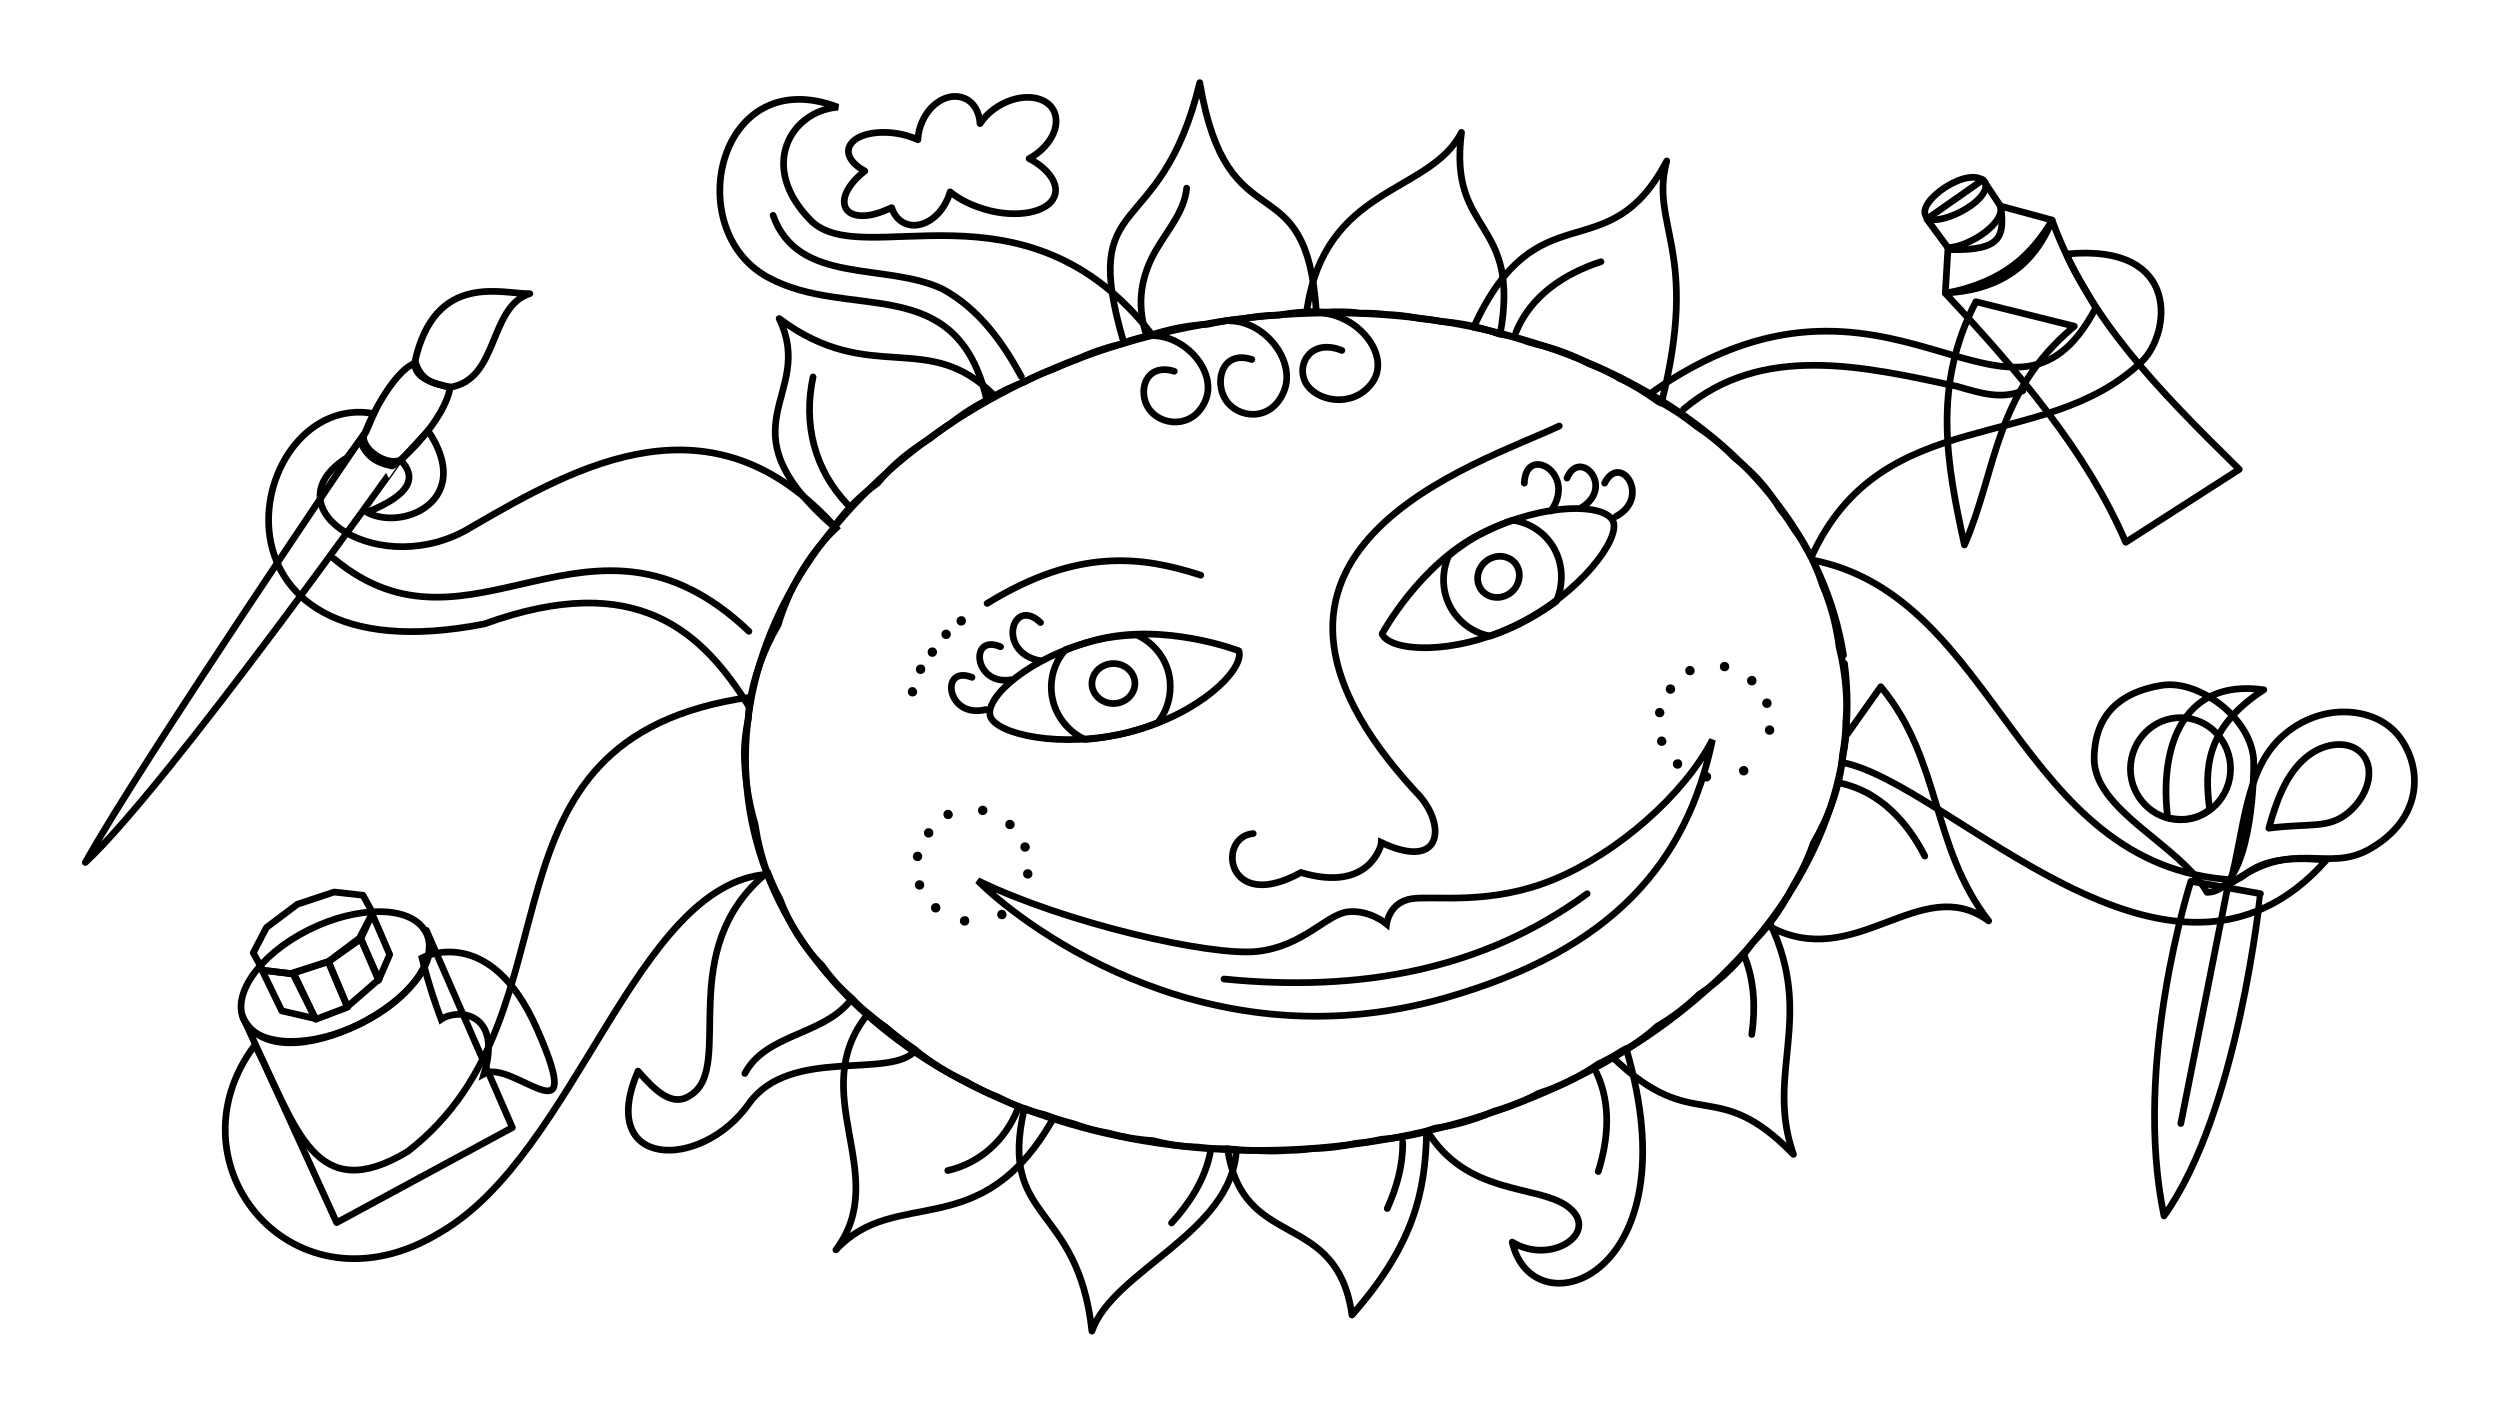 <?xml version="1.0" encoding="utf-8"?>
<!-- Generator: Adobe Illustrator 25.0.0, SVG Export Plug-In . SVG Version: 6.00 Build 0)  -->
<svg version="1.2" baseProfile="tiny"
	 id="svg2" inkscape:version="0.48.2 r9819" sodipodi:docname="slunce.svg" xmlns:cc="http://creativecommons.org/ns#" xmlns:dc="http://purl.org/dc/elements/1.1/" xmlns:inkscape="http://www.inkscape.org/namespaces/inkscape" xmlns:rdf="http://www.w3.org/1999/02/22-rdf-syntax-ns#" xmlns:sodipodi="http://sodipodi.sourceforge.net/DTD/sodipodi-0.dtd" xmlns:svg="http://www.w3.org/2000/svg"
	 xmlns="http://www.w3.org/2000/svg" xmlns:xlink="http://www.w3.org/1999/xlink" x="0px" y="0px" viewBox="0 0 744.1 421"
	 overflow="visible" xml:space="preserve">
<g>
	<path fill="none" stroke="#000000" stroke-width="2" stroke-linecap="round" stroke-linejoin="round" d="M559.8,204.4l-10.4,14.7
		c-0.2,1.9-0.5,3.9-0.9,5.8c-0.8,8.9-4.1,18.1-8.8,26.1c-1.5,4.4-3.5,8.6-5.9,12.5c-2.2,4.3-4.7,8.4-7.6,12
		c25.9,14.5,45.4-16.3,65.7-1.4C574.7,251.9,578,226.4,559.8,204.4z"/>
	<g id="g3871">
		<path id="path3810-7" fill="none" stroke="#000000" stroke-width="2" stroke-linecap="round" stroke-linejoin="round" d="
			M645.5,203.8c-0.7,0-1.5,0.1-2.2,0.2c-12.2,2-19.8,8.6-20,21.6c-0.2,15.7,25.6,25.8,33.6,40c11.3,0,13.9-25.5,13.9-38.5
			C670.8,214.9,656.4,203.6,645.5,203.8z M649,213.6c8.2,0,14.9,6.8,14.9,15.2s-6.7,15.2-14.9,15.2c-8.2,0-14.9-6.8-14.9-15.2
			C634.2,220.4,640.8,213.6,649,213.6z"/>
		<path id="path3806-1" fill="none" stroke="#000000" stroke-width="2" stroke-linecap="round" stroke-linejoin="round" d="
			M697.6,211.9c-6,0-12.5,2.2-17.9,6.9c-11.6,10-11.6,28.2-16,44.4c19.1-14.2,28.7-3,41.8-10.6c15.6-9,15.6-23.9,8.8-33.1
			C710.7,214.6,704.5,211.9,697.6,211.9z M695.8,221.6c3.1-0.1,5.8,0.9,7.6,3.2c3.5,4.5,1.4,12.2-4.5,17.1c-6,4.9-11,3-23.6,4.6
			c2.2-8,5.1-16.1,11.1-21.1C689.3,223,692.7,221.7,695.8,221.6z"/>
		<path id="path3854" fill="none" stroke="#000000" stroke-width="2" stroke-linecap="round" stroke-linejoin="round" d="
			M644.1,361.9c-9.5-45.4,8-99.6,8-99.6l20.7,3.7C672.7,266.1,666.3,330.9,644.1,361.9L644.1,361.9z"/>
		
			<path id="path3876" inkscape:connector-curvature="0" sodipodi:nodetypes="cc" fill="none" stroke="#000000" stroke-width="2" stroke-linecap="round" stroke-linejoin="round" d="
			M663,264.3l-13.9,70.1"/>
	</g>
	<path fill="none" stroke="#000000" stroke-width="2" stroke-linecap="round" stroke-linejoin="round" d="M664.7,261.9
		c-64.5-3.9-69.6-84.3-125.2-95.2c1.1,2.4,2.1,4.8,2.9,7.3c2.5,5.9,4.2,12.2,5,18.6c1.3,5.2,2,10.4,2.2,15.7c0.1,2.1,0,4.3-0.2,6.5
		c0,3.3-0.4,6.6-1,10c-0.1,0.7-0.1,1.4-0.2,2.1c32.1,6.1,97.7,81.7,144.2,29.1C669.6,253.7,668.9,262.1,664.7,261.9z"/>
	<path fill="none" stroke="#000000" stroke-width="2" stroke-linecap="round" stroke-linejoin="round" d="M454.9,101.8
		c0.9,0.2,1.7,0.5,2.5,0.7c5.5,1.2,10.7,3.2,15.6,5.8c3.2,1.2,6.3,2.7,9.2,4.4c4,1.9,7.7,4.2,11.3,6.8c0.3,0.2,0.7,0.4,1,0.5
		c11.6-45.9-3.6-52.5,1.6-72.1c-17.6,33.5-38.3,7.7-57.5,49.5c2.8,0.5,5.5,1.2,8.2,2.1C449.6,100,452.3,100.8,454.9,101.8z"/>
	
		<path id="path3835" inkscape:connector-curvature="0" inkscape:transform-center-x="2.1562152" inkscape:transform-center-y="1.9060394" sodipodi:nodetypes="cccc" fill="none" stroke="#000000" stroke-width="2" stroke-linecap="round" stroke-linejoin="round" d="
		M584.7,162.2c-5.2-23.9-9.7-47.1,3.4-72.4l29.3,7.3C593.5,117.1,594.4,139.9,584.7,162.2z"/>
	<g id="g3800">
		
			<path id="rect3797" inkscape:connector-curvature="0" sodipodi:nodetypes="ccccc" fill="none" stroke="#000000" stroke-width="2" stroke-linecap="round" stroke-linejoin="round" d="
			M573.5,65.2l16.7-11.7l5.4,8.1c0.8,8.4,0.7,13.1-15.4,12.7L573.5,65.2z"/>
		
			<path id="rect3791" inkscape:connector-curvature="0" sodipodi:nodetypes="ccccc" fill="none" stroke="#000000" stroke-width="2" stroke-linecap="round" stroke-linejoin="round" d="
			M595.3,61.3l15.5,4.2c-6,15.2-17.7,21-31.8,21.7l0.8-13.5C586.4,73.5,597.2,66,595.3,61.3z"/>
		
			<path id="rect3018" inkscape:connector-curvature="0" sodipodi:nodetypes="ccccc" fill="none" stroke="#000000" stroke-width="2" stroke-linecap="round" stroke-linejoin="round" d="
			M579,87.3c18-3.4,25.9-12,31.8-21.7c10.5,29,31.3,50.1,55.7,74.1l-33.8,21.7C621.2,134.6,600.8,110.6,579,87.3L579,87.3z"/>
		
			<path id="rect3794" inkscape:connector-curvature="0" sodipodi:nodetypes="ccc" fill="none" stroke="#000000" stroke-width="2" stroke-linecap="round" stroke-linejoin="round" d="
			M590.9,54.3c1.9,5.9-15.3,13.9-17.6,10.1C570.1,60,586.4,48.7,590.9,54.3z"/>
	</g>
	<g id="g3803">
		
			<path id="path3800" inkscape:connector-curvature="0" inkscape:transform-center-x="0.67890803" inkscape:transform-center-y="5.8654286" sodipodi:nodetypes="cccc" fill="none" stroke="#000000" stroke-width="2" stroke-linecap="round" stroke-linejoin="round" d="
			M157.7,87.4c-12.4,3.9-9.1,25.8-24,27.9c-4.8-1.4-10-2.4-10.3-7.2C129.3,80.3,150.1,87.7,157.7,87.4L157.7,87.4z"/>
		
			<path id="rect3881" inkscape:connector-curvature="0" sodipodi:nodetypes="ccccc" fill="none" stroke="#000000" stroke-width="2" stroke-linecap="round" stroke-linejoin="round" d="
			M123.7,108c1.9,5.7,5.8,6.3,10.3,7.2c-1.5,9.6-14.2,22-17.3,23.5c-5.3-1.1-7.5-3.2-9.2-6.7C109.1,126.5,116.6,110.6,123.7,108z"/>
		
			<path id="path3878" inkscape:connector-curvature="0" inkscape:transform-center-x="-29.791801" inkscape:transform-center-y="4.8527637" sodipodi:nodetypes="cccc" fill="none" stroke="#000000" stroke-width="2" stroke-linecap="round" stroke-linejoin="round" d="
			M25.4,256.7c16.8-30.2,82.8-127.3,82.8-127.3c-0.6,4.4,6.5,9,10.5,7.7C118.8,137.1,49.9,233.9,25.4,256.7z"/>
	</g>
	<path fill="none" stroke="#000000" stroke-width="2" stroke-linecap="round" stroke-linejoin="round" d="M394.9,92.9
		c1.2-0.1,2.4-0.1,3.6-0.1c2.2,0,4.3,0.1,6.4,0.4c0.3,0,0.6,0,0.9,0c2.3,0,4.5,0.1,6.7,0.4c3.4,0.1,6.7,0.5,9.9,1.2
		c2.2,0.2,4.4,0.5,6.6,0.9c5.6,0.4,10.9,1.5,16,3.3c0.5,0.2,1,0.3,1.5,0.5c6.3-34.8-15.5-29.2-11.5-60.1
		C425.5,58,394.1,55,388.9,92.9c0.8,0,1.6-0.1,2.3-0.1C392.5,92.8,393.7,92.9,394.9,92.9z"/>
	<path fill="none" stroke="#000000" stroke-width="2" stroke-linecap="round" stroke-linejoin="round" d="M615.1,75.6
		c1.5,4.3,6.5,12.1,8.7,16c-25.7,49.1-61.2-25.2-133,25.8c1,0.7,2,1.4,3,2.1c4,2.1,7.7,4.6,11.3,7.5c3.2,2.1,6.2,4.5,9,7.1
		c0.7,0.7,1.4,1.4,2.1,2.1c1.5,1.2,2.9,2.4,4.3,3.7c3.7,3.4,6.7,7.3,9.2,11.5c1.6,1.9,3,4,4.3,6.1c2,2.6,3.6,5.5,5.1,8.4
		c20.9-46.4,69.4-30.5,98.4-58.3C645.9,99.6,649.7,72.3,615.1,75.6z"/>
	<path fill="none" stroke="#000000" stroke-width="2" stroke-linecap="round" d="M501.1,121.8c23.4-19.8,53.4-12.8,81.4-6.8
		c7,2,13,4,19.6,1.3"/>
	<path fill="none" stroke="#000000" stroke-width="2" stroke-linecap="round" d="M451.2,98.9c4.4-10.9,14.5-17.5,25.3-21"/>
	<path fill="none" stroke="#000000" stroke-width="2" stroke-linecap="round" d="M547.9,233.1c11.6,2.6,19.8,11.5,25,21.7"/>
	<path fill="none" stroke="#000000" stroke-width="2" stroke-linecap="round" stroke-linejoin="round" d="M526.8,274.7
		c-1.5,2-3.1,3.8-4.8,5.5c-0.1,0.1-0.2,0.2-0.3,0.3c-2,2.9-4.2,5.6-6.6,7.9c-2.8,2.8-6,5.4-9.4,7.6c-3.7,3.6-7.9,6.8-12.5,9.5
		c-3.9,3.6-8.4,6.6-13.3,9.1c24.7,23.8,30.6,5,53.9,29C525.3,319.3,540.3,303.1,526.8,274.7z"/>
	<path fill="none" stroke="#000000" stroke-width="2" stroke-linecap="round" d="M519.3,284.8c2.9,7.3,3.2,15.4,2.1,23.1"/>
	<path fill="none" stroke="#000000" stroke-width="2" stroke-linecap="round" stroke-linejoin="round" d="M482.9,312.7
		c-2.3,1.5-4.7,2.8-7.2,4c-5.4,3.7-11.4,6.7-17.7,8.7c-4.3,2.3-8.8,4.1-13.5,5.4c-5.6,2.5-11.5,4.2-17.4,5c-0.8,0.3-1.5,0.5-2.3,0.8
		c11.7,19.2,32.5,16,41.5,22.3c10.7,7.5-4.4,18-16.2,10.8c6.1,26.8,54.1,10.5,33.9-57.6C483.6,312.3,483.3,312.5,482.9,312.7z"/>
	<path fill="none" stroke="#000000" stroke-width="2" stroke-linecap="round" d="M475.2,319.3c4.4,9.3,3.5,19.9,0.5,29.4"/>
	<path fill="none" stroke="#000000" stroke-width="2" stroke-linecap="round" stroke-linejoin="round" d="M411.1,339.1
		c-2.5,0.6-5.1,1-7.6,1.2c-4.3,1-8.7,1.5-13,1.6c-2.3,0.3-4.7,0.5-7,0.5c0,0,0,0-0.1,0c-1.6,0.1-3.2,0.2-4.8,0.2
		c-1.8,0-3.5-0.1-5.2-0.2c-0.3,0-0.5,0-0.8,0c-2.4,0-4.8-0.2-7.2-0.4c4.5,30.8,32.5,17.5,37,49.4c18.5-21,21.9-36.8,22.2-54.6
		C420.1,338,415.6,338.8,411.1,339.1z"/>
	<path fill="none" stroke="#000000" stroke-width="2" stroke-linecap="round" d="M417.5,340c0.1,6.8-1.8,13.5-4.6,19.7"/>
	<path fill="none" stroke="#000000" stroke-width="2" stroke-linecap="round" stroke-linejoin="round" d="M365.2,341.9
		c-0.5,0-1,0-1.5,0c-2.5,0-4.9-0.2-7.3-0.5c-4.6-0.1-9-0.8-13.2-1.9c-4.7-0.3-9.2-1.1-13.5-2.3c-3.6-0.6-7-1.6-10.4-2.8
		c-2.8-0.7-5.6-1.6-8.3-2.6c-2.1-0.5-4.1-1.1-6.1-1.9c-7.9,34.1,15.9,27.7,20.1,66.3c6.2-18.1,41.9-29.3,43-54.1
		C367,342.1,366.1,342,365.2,341.9z"/>
	<path fill="none" stroke="#000000" stroke-width="2" stroke-linecap="round" d="M360.2,343.2c-1.6,7.9-6.1,14.9-11.5,20.8"/>
	<path fill="none" stroke="#000000" stroke-width="2" stroke-linecap="round" stroke-linejoin="round" d="M310.9,331.9
		c-4.8-1.2-9.4-3-13.7-5.3c-3.4-1.3-6.6-2.9-9.7-4.7c-5.5-2.5-10.7-5.8-15.6-9.8c-2.8-1.9-5.5-4-8.1-6.2c-1.9-1.3-3.7-2.7-5.4-4.2
		c-19.2,23.6,7.3,47.9-9.6,70.3c18-19.4,43.2-1,64.7-39.1C312.6,332.6,311.8,332.2,310.9,331.9z"/>
	<path fill="none" stroke="#000000" stroke-width="2" stroke-linecap="round" d="M302.8,330.4c-3.7,9-11.1,15.8-20.7,18"/>
	<path fill="none" stroke="#000000" stroke-width="2" stroke-linecap="round" stroke-linejoin="round" d="M272.1,312.3
		c-2.9-1.9-5.6-4-8.2-6.3c-2.7-1.9-5.2-4-7.7-6.2c-0.9-0.8-1.8-1.7-2.6-2.6c-0.6-0.5-1.2-1.1-1.8-1.6c-2.7-2.5-5-5.2-7.1-8.2
		c-5.7-5.6-9.8-12.5-12.6-19.9c-1.4-2.5-2.6-5.2-3.6-7.9c-28.2,22.9-9.8,57.6-22.7,66.2c-5.4,4-10.5-0.8-15.9-7
		c-12.5,29.1,18.7,29.9,33,9.7c12.2-17.2,42.4-7.1,49.6-15.9C272.3,312.4,272.2,312.4,272.1,312.3z"/>
	<path fill="none" stroke="#000000" stroke-width="2" stroke-linecap="round" stroke-linejoin="round" d="M221.7,319.5
		c6.2-11.7,22.7-11.3,31-21.2"/>
	
		<path id="path3933" inkscape:connector-curvature="0" sodipodi:nodetypes="csccc" fill="none" stroke="#000000" stroke-width="2" d="
		M125.6,285.1c0,0,20.2-10.8,34.3,21.3c15.2,34.6-7.4,8.6-15.8,13.2c5.5-18.3-7.8-19.6-12.8-16.2
		C127.6,293.6,125.6,285.1,125.6,285.1L125.6,285.1z"/>
	<g id="g3921">
		
			<path id="path3856" sodipodi:cx="-108.96932" sodipodi:cy="629.6991" sodipodi:end="6.2621835" sodipodi:open="true" sodipodi:rx="27.002941" sodipodi:ry="20.108574" sodipodi:start="0" sodipodi:type="arc" fill="none" stroke="#000000" stroke-width="2" stroke-linecap="round" stroke-linejoin="round" d="
			M126.6,277.2c4.4,7.6-4.1,19.9-18.9,27.3c-14.8,7.4-30.4,7.3-34.8-0.4c-4.4-7.6,4.1-19.9,18.9-27.3c14.6-7.3,30-7.3,34.6,0.1"/>
		
			<path id="rect3876" inkscape:connector-curvature="0" sodipodi:nodetypes="ccccc" fill="none" stroke="#000000" stroke-width="2" stroke-linecap="round" stroke-linejoin="round" d="
			M72.2,302.5c9.4,21.9,64.2-6.8,54.7-25.6l25.6,58.7l-52.3,28.3L72.2,302.5z"/>
		<g id="g3914" transform="matrix(0.999,0.042,-0.042,0.999,25.73,0.704)">
			
				<path id="path3852" inkscape:flatsided="true" inkscape:randomized="0" inkscape:rounded="0" inkscape:transform-center-x="-0.66331004" inkscape:transform-center-y="1.1165466" sodipodi:arg1="1.5707963" sodipodi:arg2="1.8849556" sodipodi:cx="-98.436256" sodipodi:cy="524.177" sodipodi:r1="18.384981" sodipodi:r2="14.873763" sodipodi:sides="10" sodipodi:type="star" fill="none" stroke="#000000" stroke-width="2" stroke-linecap="round" stroke-linejoin="round" d="
				M84,282.2l-10.8,4.1l-8.6-0.6l-3.1-5.1l3.6-7.7l8.9-7.3l10.8-4.1l8.6,0.6l3.1,5.1l-3.6,7.7L84,282.2z"/>
			
				<path id="rect3879" inkscape:connector-curvature="0" sodipodi:nodetypes="ccccc" fill="none" stroke="#000000" stroke-width="2" stroke-linecap="round" stroke-linejoin="round" d="
				M73.7,286l10.2-3.7l6.3,13.3l-9.3,4L73.7,286z"/>
			
				<path id="rect3879-7" inkscape:connector-curvature="0" sodipodi:nodetypes="ccccc" fill="none" stroke="#000000" stroke-width="2" stroke-linecap="round" stroke-linejoin="round" d="
				M64.3,285.6l9.3,0.8l7.2,13l-10.1-1.9L64.3,285.6z"/>
			
				<path id="rect3879-4" inkscape:connector-curvature="0" sodipodi:nodetypes="ccccc" fill="none" stroke="#000000" stroke-width="2" stroke-linecap="round" stroke-linejoin="round" d="
				M84,282.3l9.3-7.2l5.9,11.8l-9,8.5L84,282.3z"/>
			
				<path id="rect3879-0" inkscape:connector-curvature="0" sodipodi:nodetypes="ccccc" fill="none" stroke="#000000" stroke-width="2" stroke-linecap="round" stroke-linejoin="round" d="
				M93.3,275l3.1-7.4l5.7,11.8l-3,7.8L93.3,275z"/>
		</g>
	</g>
	<path fill="none" stroke="#000000" stroke-width="2" d="M224.7,245.2c-1.8-6.1-2.8-12.5-3.1-18.7c-0.2-4,0.2-8.2,1.1-12.3
		c0.1-2.2,0.3-4.4,0.7-6.7c-86.5,12.2-48,93.3-102,135.2c-27.7,16.7-33.1-7.1-45.5-31.7c-26.8,35.5,11.7,82.3,55,55.9
		c40.7-23.4,58.1-103.8,97.6-106.7C226.7,255.3,225.5,250.3,224.7,245.2z"/>
	<path fill="none" stroke="#000000" stroke-width="2" d="M231.6,186c3.1-10.5,9-20.6,16.1-27.7c0.4-0.4,0.8-0.7,1.2-1.1
		c-36.8-41.2-76.8-18.8-108.3-0.5c-26.9,16.8-61.2-5.3-37.3-20.5l5.6-7.6l2.4-5.5c-38.3-7.1-55.8,80,32.9,62.6
		c45.6-16.5,65,2.6,78.8,24.7C224.1,202,227.2,193.5,231.6,186z"/>
	<path fill="none" stroke="#000000" stroke-width="2" stroke-linecap="round" stroke-linejoin="round" d="M276.7,130.6
		c2.1-1.7,4.3-3.3,6.6-4.8c3.5-2.8,7.3-5.2,11.4-7.2c0.4-0.3,0.9-0.5,1.3-0.8c-19.8-20.2-36.9-2.6-64.1-23
		c11.3,23.3-18.4,31.7,16.3,62c1.9-2.6,3.9-4.9,6-7.1c2.1-2.1,4.5-4.1,7-5.9c1.2-1.4,2.4-2.8,3.6-4
		C268.4,136.2,272.4,133.2,276.7,130.6z"/>
	<path fill="none" stroke="#000000" stroke-width="2" stroke-linecap="round" d="M242,112.2c-3,14,0.4,27.6,10.3,38"/>
	<path fill="none" stroke="#000000" stroke-width="2" d="M313.4,109.9c2.4-1.1,4.8-2.1,7.3-3c4-1.9,8.3-3.4,12.6-4.4
		c2.8-1,5.6-1.9,8.4-2.5c0.4-0.1,0.8-0.3,1.2-0.4c-37.8-48.7-86.4-18.4-101.7-34.1c-15.7-16.1-5.7-32.5,8.2-33.6
		c-35.6-13.6-47,36.3-20.9,50.6c24.3,13.3,56.2-2.3,65.2,36.5c0.3-0.2,0.7-0.4,1.1-0.5c3.2-1.9,6.5-3.5,10-4.8
		C307.6,112.2,310.4,111,313.4,109.9z"/>
	<path fill="none" stroke="#000000" stroke-width="2" stroke-linecap="round" stroke-linejoin="round" d="M341.8,100
		c5.8-2,11.8-3.2,17.8-3.5c3.4-0.8,6.9-1.4,10.4-1.6c3.5-0.7,7-1.1,10.6-1.1c3.6-0.7,7.1-1,10.7-1c0.2,0,0.3,0,0.5,0
		c-3-45.8-26.4-18.7-34.7-68.2c-11.8,48.8-36.3,31-22.6,77.4C336.9,101.2,339.3,100.5,341.8,100z"/>
	<path fill="none" stroke="#000000" stroke-width="2" stroke-linecap="round" d="M353.2,56c-0.7,7-5.7,12.5-9.1,18.4
		c-4.5,7.7-5.8,15.9-3.1,24.6"/>
	<path fill="none" stroke="#000000" stroke-width="2" stroke-linecap="round" d="M230.1,64.1C237.5,85,263.5,78,280.5,86
		c11,6,18,16,23.5,26.1"/>
	
		<path id="path3846" sodipodi:cx="357.89789" sodipodi:cy="509.99863" sodipodi:end="6.2621835" sodipodi:open="true" sodipodi:rx="175.84578" sodipodi:ry="136.19427" sodipodi:start="0" sodipodi:type="arc" fill="none" stroke="#000000" stroke-width="2" stroke-linecap="round" stroke-linejoin="round" d="
		M549,197.5c8.8,67.9-57.1,132.1-147.2,143.2C311.7,352,231.5,305.9,222.7,238s57.1-132.1,147.2-143.2
		c88.8-11,168.2,33.5,178.8,100.2"/>
	
		<path id="path5128-9" sodipodi:cx="215.94907" sodipodi:cy="543.44727" sodipodi:end="6.2621835" sodipodi:open="true" sodipodi:rx="19.631733" sodipodi:ry="19.128357" sodipodi:start="0" sodipodi:type="arc" fill="none" d="
		M528.5,214.8c0,10.5-8.3,19-18.5,19c-10.2,0-18.5-8.5-18.5-19c0-10.5,8.3-19,18.5-19c10.1,0,18.3,8.3,18.5,18.6"/>
	
		<path id="path5128-9-2" sodipodi:cx="215.94907" sodipodi:cy="543.44727" sodipodi:end="6.2621835" sodipodi:open="true" sodipodi:rx="19.631733" sodipodi:ry="19.128357" sodipodi:start="0" sodipodi:type="arc" fill="none" d="
		M308.4,257c0,10.5-8.3,19-18.5,19s-18.5-8.5-18.5-19c0-10.5,8.3-19,18.5-19c10.1,0,18.3,8.3,18.5,18.6"/>
	
		<path id="path3851" inkscape:connector-curvature="0" inkscape:transform-center-x="2.6289692" inkscape:transform-center-y="0.86682853" sodipodi:nodetypes="cccc" fill="none" stroke="#000000" stroke-width="2" stroke-linecap="round" stroke-linejoin="round" d="
		M657.7,241c-4.2,3.1-8.1,3.3-12.5,2.4c-2.4-19,3.1-41.6,28.6-38.1C656.3,216.6,656.1,229.1,657.7,241L657.7,241z"/>
	
		<path id="path3937" inkscape:connector-curvature="0" sodipodi:nodetypes="cccc" fill="none" stroke="#000000" stroke-width="2" d="
		M119.3,137l8.1-8.8c14,20.7-7.5,30-18.2,24.3C122.8,147,123.9,141.9,119.3,137z"/>
	
		<path id="path3939" inkscape:connector-curvature="0" sodipodi:nodetypes="cc" fill="none" stroke="#000000" stroke-width="2" stroke-linecap="round" d="
		M99.4,166.3c40.9,34.1,76.3-23.3,123.5,21.6"/>
	<path id="path3951" fill="none" stroke="#000000" stroke-width="2" stroke-linecap="round" stroke-linejoin="round" d="M284.4,28.7
		c-3.8-0.1-8,2.9-10,7.7c-0.8,1.8-1.1,3.5-1.2,5.2c-1-0.5-2-0.8-3.2-1.2c-7-2-14.5-0.9-16.8,2.5c-1.8,2.6,0.1,5.8,4.2,8
		c-3.9,3-6.4,6.7-6.1,9.6c0.4,4.1,6.1,4.9,12.7,1.9l0.3-0.1c0.4-0.2,0.7-0.3,1.1-0.5c0.7,2.2,2.1,3.9,4,4.7c4.4,1.9,10-1.3,12.6-7.2
		l0.1-0.2c0.3-0.7,0.5-1.4,0.7-2c2.9,2.4,7,4.4,11.8,5.6l0.4,0.1c9.6,2.2,18.1-0.2,19.1-5.2c0.7-3.6-2.5-7.6-7.8-10.4
		c5-2.7,8.4-7.5,8-11.8c-0.4-5.2-6.2-7.8-13-5.7c-4.1,1.3-7.6,4-9.6,7.1c-0.2-3.4-1.8-6.3-4.5-7.5C286.1,28.9,285.3,28.7,284.4,28.7
		z"/>
	
		<path id="path4013-51" inkscape:connector-curvature="0" sodipodi:nodetypes="czzc" fill="none" stroke="#000000" stroke-width="2" stroke-linecap="round" d="
		M394,93.2c11.4,1.4,20.1,13.4,14.2,21c-5.9,7.6-16.7,5.1-19.6-0.3s1.5-13.3,10.8-9.6"/>
	
		<path id="path4013-51-7" inkscape:connector-curvature="0" sodipodi:nodetypes="czzc" fill="none" stroke="#000000" stroke-width="2" stroke-linecap="round" d="
		M366,95.5c10.3,0,20,11.9,16.1,21.1c-3.9,9.2-13.8,7.9-17.3,2.4c-3.5-5.5-1-14.9,7.8-12"/>
	
		<path id="path4013-51-7-1" inkscape:connector-curvature="0" sodipodi:nodetypes="czzc" fill="none" stroke="#000000" stroke-width="2" stroke-linecap="round" d="
		M343,99.9c10,0,19.5,11,15.7,19.5s-13.4,7.3-16.8,2.2c-3.4-5.1-1-13.7,7.6-11.1"/>
	
		<path id="path4076" inkscape:connector-curvature="0" sodipodi:nodetypes="cc" fill="none" stroke="#000000" stroke-width="2" stroke-linecap="round" d="
		M293.8,179.6c27-16.6,46-14.1,63.6-8.4"/>
	
		<path id="path4078" inkscape:connector-curvature="0" sodipodi:nodetypes="ccccc" fill="none" stroke="#000000" stroke-width="2" stroke-linecap="round" d="
		M373,248.1c-10.9,0.9-8.2,24,14.2,11.6c20.8,6.2,24-8.6,24-8.9c18.8,8.8,19.3-6.1,10.2-15.1c-66.3-72,19.1-97.7,42.7-108.9"/>
	<g id="g4113">
		
			<path id="path4080-1" inkscape:connector-curvature="0" sodipodi:nodetypes="csssc" fill="none" stroke="#000000" stroke-width="2" stroke-linecap="round" stroke-linejoin="round" d="
			M368.8,193.9c1.4,5.5-11.8,18.6-32.3,23.9c-20.5,5.3-40.4,0.7-41.8-4.8c-1.4-5.5,11.4-17.3,31.8-22.6c20.1-5.2,42.2,3.3,42.2,3.3"
			/>
		<path fill="none" stroke="#000000" stroke-width="2" stroke-linecap="round" stroke-linejoin="round" d="M338.4,189
			c-4.1,0.1-8.3,0.6-12.5,1.6c-3.1,0.8-6.1,1.8-8.8,2.8c-2.6,3-4.2,6.8-4.2,11.1c0,6.9,4.1,12.8,10,15.6c4.2-0.3,8.5-1,12.9-2.1
			c3.1-0.8,6-1.8,8.8-2.9c2.3-2.9,3.7-6.6,3.7-10.6v-0.4C348.3,197.5,344.2,191.7,338.4,189z M331.4,209.4c-3.5,0-6.4-2.7-6.4-5.9
			c0-3.3,2.9-6,6.4-6c3.5,0,6.3,2.6,6.4,5.8l0,0.1C337.8,206.7,334.9,209.4,331.4,209.4z"/>
	</g>
	<g id="g4113-5" transform="matrix(-0.758,0.652,0.652,0.758,332.377,-108.068)">
		
			<path id="path4080-1-2" inkscape:connector-curvature="0" sodipodi:nodetypes="csssc" fill="none" stroke="#000000" stroke-width="2" stroke-linecap="round" stroke-linejoin="round" d="
			M133.7,276.7c1.4,5.5-11.8,18.6-32.3,23.9c-20.4,5.3-40.4,0.7-41.8-4.8c-1.4-5.5,11.4-17.3,31.8-22.6c20.1-5.2,42.2,3.3,42.2,3.3"
			/>
		<path fill="none" stroke="#000000" stroke-width="2" stroke-linecap="round" stroke-linejoin="round" d="M77.9,287.3
			c0-4.2,1.6-8.1,4.2-11.1c2.7-1.1,5.7-2,8.8-2.8c4.2-1.1,8.4-1.5,12.5-1.6c5.8,2.7,9.9,8.5,10,15.2v0.4c0,4-1.4,7.7-3.7,10.6
			c-2.7,1.1-5.7,2.1-8.8,2.9c-4.4,1.1-8.7,1.8-12.9,2.1C82.1,300.1,77.9,294.2,77.9,287.3z M96.3,292.2c3.5,0,6.4-2.7,6.4-6l0-0.1
			c-0.1-3.2-2.9-5.8-6.4-5.8c-3.5,0-6.4,2.7-6.4,6C89.9,289.5,92.8,292.2,96.3,292.2z"/>
	</g>
	
		<path id="path4883" sodipodi:cx="184.97386" sodipodi:cy="430.3504" sodipodi:end="6.2621835" sodipodi:open="true" sodipodi:rx="2.7359476" sodipodi:ry="2.4980392" sodipodi:start="0" sodipodi:type="arc" d="
		M287.5,184.8c0,0.8-0.6,1.4-1.4,1.4c-0.8,0-1.4-0.6-1.4-1.4s0.6-1.4,1.4-1.4C286.8,183.3,287.5,183.9,287.5,184.8"/>
	
		<path id="path4883-1" sodipodi:cx="184.97386" sodipodi:cy="430.3504" sodipodi:end="6.2621835" sodipodi:open="true" sodipodi:rx="2.7359476" sodipodi:ry="2.4980392" sodipodi:start="0" sodipodi:type="arc" d="
		M283,188.8c0,0.8-0.6,1.4-1.4,1.4c-0.8,0-1.4-0.6-1.4-1.4c0-0.8,0.6-1.4,1.4-1.4C282.4,187.4,283,188,283,188.8"/>
	
		<path id="path4883-4" sodipodi:cx="184.97386" sodipodi:cy="430.3504" sodipodi:end="6.2621835" sodipodi:open="true" sodipodi:rx="2.7359476" sodipodi:ry="2.4980392" sodipodi:start="0" sodipodi:type="arc" d="
		M275.4,199.2c0,0.8-0.6,1.4-1.4,1.4c-0.8,0-1.4-0.6-1.4-1.4c0-0.8,0.6-1.4,1.4-1.4C274.8,197.7,275.4,198.3,275.4,199.2"/>
	
		<path id="path4883-2" sodipodi:cx="184.97386" sodipodi:cy="430.3504" sodipodi:end="6.2621835" sodipodi:open="true" sodipodi:rx="2.7359476" sodipodi:ry="2.4980392" sodipodi:start="0" sodipodi:type="arc" d="
		M278.9,194.1c0,0.8-0.6,1.4-1.4,1.4c-0.8,0-1.4-0.6-1.4-1.4c0-0.8,0.6-1.4,1.4-1.4C278.3,192.7,278.9,193.3,278.9,194.1"/>
	
		<path id="path4883-3" sodipodi:cx="184.97386" sodipodi:cy="430.3504" sodipodi:end="6.2621835" sodipodi:open="true" sodipodi:rx="2.7359476" sodipodi:ry="2.4980392" sodipodi:start="0" sodipodi:type="arc" d="
		M273,205.9c0,0.8-0.6,1.4-1.4,1.4c-0.8,0-1.4-0.6-1.4-1.4c0-0.8,0.6-1.4,1.4-1.4C272.3,204.5,272.9,205.1,273,205.9"/>
	
		<path id="path4924" inkscape:connector-curvature="0" sodipodi:nodetypes="cc" fill="none" stroke="#000000" stroke-width="2" stroke-linecap="round" d="
		M309.7,185.3c-8.5-8.1-13.3,9.1,0.1,11.4"/>
	
		<path id="path4924-2" inkscape:connector-curvature="0" sodipodi:nodetypes="cc" fill="none" stroke="#000000" stroke-width="2" stroke-linecap="round" d="
		M297.8,192.5c-9.6-4.1-7.9,12.3,3.8,9.7"/>
	
		<path id="path4924-2-2" inkscape:connector-curvature="0" sodipodi:nodetypes="cc" fill="none" stroke="#000000" stroke-width="2" stroke-linecap="round" d="
		M289.3,201.6c-9.7-3.8-7.6,12.5,4.1,9.6"/>
	
		<path id="path4924-1" inkscape:connector-curvature="0" sodipodi:nodetypes="cc" fill="none" stroke="#000000" stroke-width="2" stroke-linecap="round" d="
		M453.7,143.8c0.4-11.8,15.9-2.8,7.9,8.3"/>
	
		<path id="path4924-2-6" inkscape:connector-curvature="0" sodipodi:nodetypes="cc" fill="none" stroke="#000000" stroke-width="2" stroke-linecap="round" d="
		M466.4,142.3c3.8-9.1,14.4,2.6,4.3,8.8"/>
	
		<path id="path4924-2-2-8" inkscape:connector-curvature="0" sodipodi:nodetypes="cc" fill="none" stroke="#000000" stroke-width="2" stroke-linecap="round" d="
		M477.6,143.8c4.7-9.3,14,4.2,3.4,9.9"/>
	
		<path id="path4883-3-5" sodipodi:cx="184.97386" sodipodi:cy="430.3504" sodipodi:end="6.2621835" sodipodi:open="true" sodipodi:rx="2.7359476" sodipodi:ry="2.4980392" sodipodi:start="0" sodipodi:type="arc" d="
		M293.9,241.2c0,0.8-0.6,1.4-1.4,1.4c-0.8,0-1.4-0.6-1.4-1.4c0-0.8,0.6-1.4,1.4-1.4C293.3,239.8,293.9,240.4,293.9,241.2"/>
	
		<path id="path4883-3-7" sodipodi:cx="184.97386" sodipodi:cy="430.3504" sodipodi:end="6.2621835" sodipodi:open="true" sodipodi:rx="2.7359476" sodipodi:ry="2.4980392" sodipodi:start="0" sodipodi:type="arc" d="
		M302,245.4c0,0.8-0.6,1.4-1.4,1.4c-0.8,0-1.4-0.6-1.4-1.4s0.6-1.4,1.4-1.4C301.3,244,302,244.6,302,245.4"/>
	
		<path id="path4883-3-6" sodipodi:cx="184.97386" sodipodi:cy="430.3504" sodipodi:end="6.2621835" sodipodi:open="true" sodipodi:rx="2.7359476" sodipodi:ry="2.4980392" sodipodi:start="0" sodipodi:type="arc" d="
		M306.5,252.1c0,0.8-0.6,1.4-1.4,1.4c-0.8,0-1.4-0.6-1.4-1.4c0-0.8,0.6-1.4,1.4-1.4C305.8,250.7,306.5,251.3,306.5,252.1"/>
	
		<path id="path4883-3-1" sodipodi:cx="184.97386" sodipodi:cy="430.3504" sodipodi:end="6.2621835" sodipodi:open="true" sodipodi:rx="2.7359476" sodipodi:ry="2.4980392" sodipodi:start="0" sodipodi:type="arc" d="
		M307.3,260.1c0,0.8-0.6,1.4-1.4,1.4c-0.8,0-1.4-0.6-1.4-1.4c0-0.8,0.6-1.4,1.4-1.4C306.6,258.7,307.3,259.3,307.3,260.1"/>
	
		<path id="path4883-3-8" sodipodi:cx="184.97386" sodipodi:cy="430.3504" sodipodi:end="6.2621835" sodipodi:open="true" sodipodi:rx="2.7359476" sodipodi:ry="2.4980392" sodipodi:start="0" sodipodi:type="arc" d="
		M299.6,272.2c0,0.8-0.6,1.4-1.4,1.4s-1.4-0.6-1.4-1.4c0-0.8,0.6-1.4,1.4-1.4C298.9,270.7,299.5,271.4,299.6,272.2"/>
	
		<path id="path4883-3-9" sodipodi:cx="184.97386" sodipodi:cy="430.3504" sodipodi:end="6.2621835" sodipodi:open="true" sodipodi:rx="2.7359476" sodipodi:ry="2.4980392" sodipodi:start="0" sodipodi:type="arc" d="
		M288.5,274.1c0,0.8-0.6,1.4-1.4,1.4c-0.8,0-1.4-0.6-1.4-1.4c0-0.8,0.6-1.4,1.4-1.4C287.9,272.6,288.5,273.2,288.5,274.1"/>
	
		<path id="path4883-3-2" sodipodi:cx="184.97386" sodipodi:cy="430.3504" sodipodi:end="6.2621835" sodipodi:open="true" sodipodi:rx="2.7359476" sodipodi:ry="2.4980392" sodipodi:start="0" sodipodi:type="arc" d="
		M279.9,270.2c0,0.8-0.6,1.4-1.4,1.4c-0.8,0-1.4-0.6-1.4-1.4c0-0.8,0.6-1.4,1.4-1.4C279.3,268.7,279.9,269.4,279.9,270.2"/>
	
		<path id="path4883-3-79" sodipodi:cx="184.97386" sodipodi:cy="430.3504" sodipodi:end="6.2621835" sodipodi:open="true" sodipodi:rx="2.7359476" sodipodi:ry="2.4980392" sodipodi:start="0" sodipodi:type="arc" d="
		M275.1,263.4c0,0.8-0.6,1.4-1.4,1.4c-0.8,0-1.4-0.6-1.4-1.4c0-0.8,0.6-1.4,1.4-1.4C274.5,262,275.1,262.6,275.1,263.4"/>
	
		<path id="path4883-3-54" sodipodi:cx="184.97386" sodipodi:cy="430.3504" sodipodi:end="6.2621835" sodipodi:open="true" sodipodi:rx="2.7359476" sodipodi:ry="2.4980392" sodipodi:start="0" sodipodi:type="arc" d="
		M274.5,254.9c0,0.8-0.6,1.4-1.4,1.4c-0.8,0-1.4-0.6-1.4-1.4s0.6-1.4,1.4-1.4C273.9,253.5,274.5,254.1,274.5,254.9"/>
	
		<path id="path4883-3-3" sodipodi:cx="184.97386" sodipodi:cy="430.3504" sodipodi:end="6.2621835" sodipodi:open="true" sodipodi:rx="2.7359476" sodipodi:ry="2.4980392" sodipodi:start="0" sodipodi:type="arc" d="
		M277.8,247.9c0,0.8-0.6,1.4-1.4,1.4c-0.8,0-1.4-0.6-1.4-1.4c0-0.8,0.6-1.4,1.4-1.4C277.2,246.5,277.8,247.1,277.8,247.9"/>
	
		<path id="path4883-3-12" sodipodi:cx="184.97386" sodipodi:cy="430.3504" sodipodi:end="6.2621835" sodipodi:open="true" sodipodi:rx="2.7359476" sodipodi:ry="2.4980392" sodipodi:start="0" sodipodi:type="arc" d="
		M283.6,242.4c0,0.8-0.6,1.4-1.4,1.4c-0.8,0-1.4-0.6-1.4-1.4c0-0.8,0.6-1.4,1.4-1.4C282.9,241,283.5,241.6,283.6,242.4"/>
	
		<path id="path4883-3-5-3" sodipodi:cx="184.97386" sodipodi:cy="430.3504" sodipodi:end="6.2621835" sodipodi:open="true" sodipodi:rx="2.7359476" sodipodi:ry="2.4980392" sodipodi:start="0" sodipodi:type="arc" d="
		M514.7,198.4c0,0.8-0.6,1.4-1.4,1.4c-0.8,0-1.4-0.6-1.4-1.4s0.6-1.4,1.4-1.4C514.1,197,514.7,197.6,514.7,198.4"/>
	
		<path id="path4883-3-7-3" sodipodi:cx="184.97386" sodipodi:cy="430.3504" sodipodi:end="6.2621835" sodipodi:open="true" sodipodi:rx="2.7359476" sodipodi:ry="2.4980392" sodipodi:start="0" sodipodi:type="arc" d="
		M522.8,202.6c0,0.8-0.6,1.4-1.4,1.4c-0.8,0-1.4-0.6-1.4-1.4s0.6-1.4,1.4-1.4C522.2,201.1,522.8,201.8,522.8,202.6"/>
	
		<path id="path4883-3-6-4" sodipodi:cx="184.97386" sodipodi:cy="430.3504" sodipodi:end="6.2621835" sodipodi:open="true" sodipodi:rx="2.7359476" sodipodi:ry="2.4980392" sodipodi:start="0" sodipodi:type="arc" d="
		M527.3,209.3c0,0.8-0.6,1.4-1.4,1.4c-0.8,0-1.4-0.6-1.4-1.4s0.6-1.4,1.4-1.4C526.7,207.9,527.3,208.5,527.3,209.3"/>
	
		<path id="path4883-3-1-1" sodipodi:cx="184.97386" sodipodi:cy="430.3504" sodipodi:end="6.2621835" sodipodi:open="true" sodipodi:rx="2.7359476" sodipodi:ry="2.4980392" sodipodi:start="0" sodipodi:type="arc" d="
		M528.1,217.3c0,0.8-0.6,1.4-1.4,1.4c-0.8,0-1.4-0.6-1.4-1.4c0-0.8,0.6-1.4,1.4-1.4C527.5,215.9,528.1,216.5,528.1,217.3"/>
	
		<path id="path4883-3-8-1" sodipodi:cx="184.97386" sodipodi:cy="430.3504" sodipodi:end="6.2621835" sodipodi:open="true" sodipodi:rx="2.7359476" sodipodi:ry="2.4980392" sodipodi:start="0" sodipodi:type="arc" d="
		M520.4,229.4c0,0.8-0.6,1.4-1.4,1.4c-0.8,0-1.4-0.6-1.4-1.4s0.6-1.4,1.4-1.4C519.7,227.9,520.4,228.6,520.4,229.4"/>
	
		<path id="path4883-3-9-3" sodipodi:cx="184.97386" sodipodi:cy="430.3504" sodipodi:end="6.2621835" sodipodi:open="true" sodipodi:rx="2.7359476" sodipodi:ry="2.4980392" sodipodi:start="0" sodipodi:type="arc" d="
		M509.3,231.2c0,0.8-0.6,1.4-1.4,1.4c-0.8,0-1.4-0.6-1.4-1.4c0-0.8,0.6-1.4,1.4-1.4C508.7,229.8,509.3,230.4,509.3,231.2"/>
	
		<path id="path4883-3-2-8" sodipodi:cx="184.97386" sodipodi:cy="430.3504" sodipodi:end="6.2621835" sodipodi:open="true" sodipodi:rx="2.7359476" sodipodi:ry="2.4980392" sodipodi:start="0" sodipodi:type="arc" d="
		M500.7,227.4c0,0.8-0.6,1.4-1.4,1.4c-0.8,0-1.4-0.6-1.4-1.4c0-0.8,0.6-1.4,1.4-1.4C500.1,225.9,500.7,226.5,500.7,227.4"/>
	
		<path id="path4883-3-79-7" sodipodi:cx="184.97386" sodipodi:cy="430.3504" sodipodi:end="6.2621835" sodipodi:open="true" sodipodi:rx="2.7359476" sodipodi:ry="2.4980392" sodipodi:start="0" sodipodi:type="arc" d="
		M496,220.6c0,0.8-0.6,1.4-1.4,1.4c-0.8,0-1.4-0.6-1.4-1.4c0-0.8,0.6-1.4,1.4-1.4C495.3,219.2,495.9,219.8,496,220.6"/>
	
		<path id="path4883-3-54-4" sodipodi:cx="184.97386" sodipodi:cy="430.3504" sodipodi:end="6.2621835" sodipodi:open="true" sodipodi:rx="2.7359476" sodipodi:ry="2.4980392" sodipodi:start="0" sodipodi:type="arc" d="
		M495.4,212.1c0,0.8-0.6,1.4-1.4,1.4c-0.8,0-1.4-0.6-1.4-1.4c0-0.8,0.6-1.4,1.4-1.4C494.7,210.7,495.3,211.3,495.4,212.1"/>
	
		<path id="path4883-3-3-2" sodipodi:cx="184.97386" sodipodi:cy="430.3504" sodipodi:end="6.2621835" sodipodi:open="true" sodipodi:rx="2.7359476" sodipodi:ry="2.4980392" sodipodi:start="0" sodipodi:type="arc" d="
		M498.6,205.1c0,0.8-0.6,1.4-1.4,1.4c-0.8,0-1.4-0.6-1.4-1.4s0.6-1.4,1.4-1.4C498,203.7,498.6,204.3,498.6,205.1"/>
	
		<path id="path4883-3-12-7" sodipodi:cx="184.97386" sodipodi:cy="430.3504" sodipodi:end="6.2621835" sodipodi:open="true" sodipodi:rx="2.7359476" sodipodi:ry="2.4980392" sodipodi:start="0" sodipodi:type="arc" d="
		M504.4,199.6c0,0.8-0.6,1.4-1.4,1.4c-0.8,0-1.4-0.6-1.4-1.4c0-0.8,0.6-1.4,1.4-1.4C503.7,198.2,504.4,198.8,504.4,199.6"/>
	
		<path id="path5124" inkscape:connector-curvature="0" sodipodi:nodetypes="czzczscsc" fill="none" stroke="#000000" stroke-width="2" d="
		M291,262.1c26.4,12.8,69.2,22.5,83,21.1c13.8-1.4,20.8-11.1,27.2-11.8c6.4-0.7,11.5,3.6,11.5,3.6s0.8-6.5,7.5-7.5
		c6.7-1,23.5,2.1,42.4-5.8c18.8-7.8,38.6-25.1,47.1-41.5c-7.6,36.3-29.4,62.6-79.8,76.9C356.5,317.9,301.1,272.4,291,262.1
		L291,262.1z"/>
	
		<path id="path5126" inkscape:connector-curvature="0" sodipodi:nodetypes="cc" fill="none" stroke="#000000" stroke-width="2" stroke-linecap="round" d="
		M364.3,291.4c40.5,4,77.1-2.7,108.1-25.4"/>
</g>
</svg>
